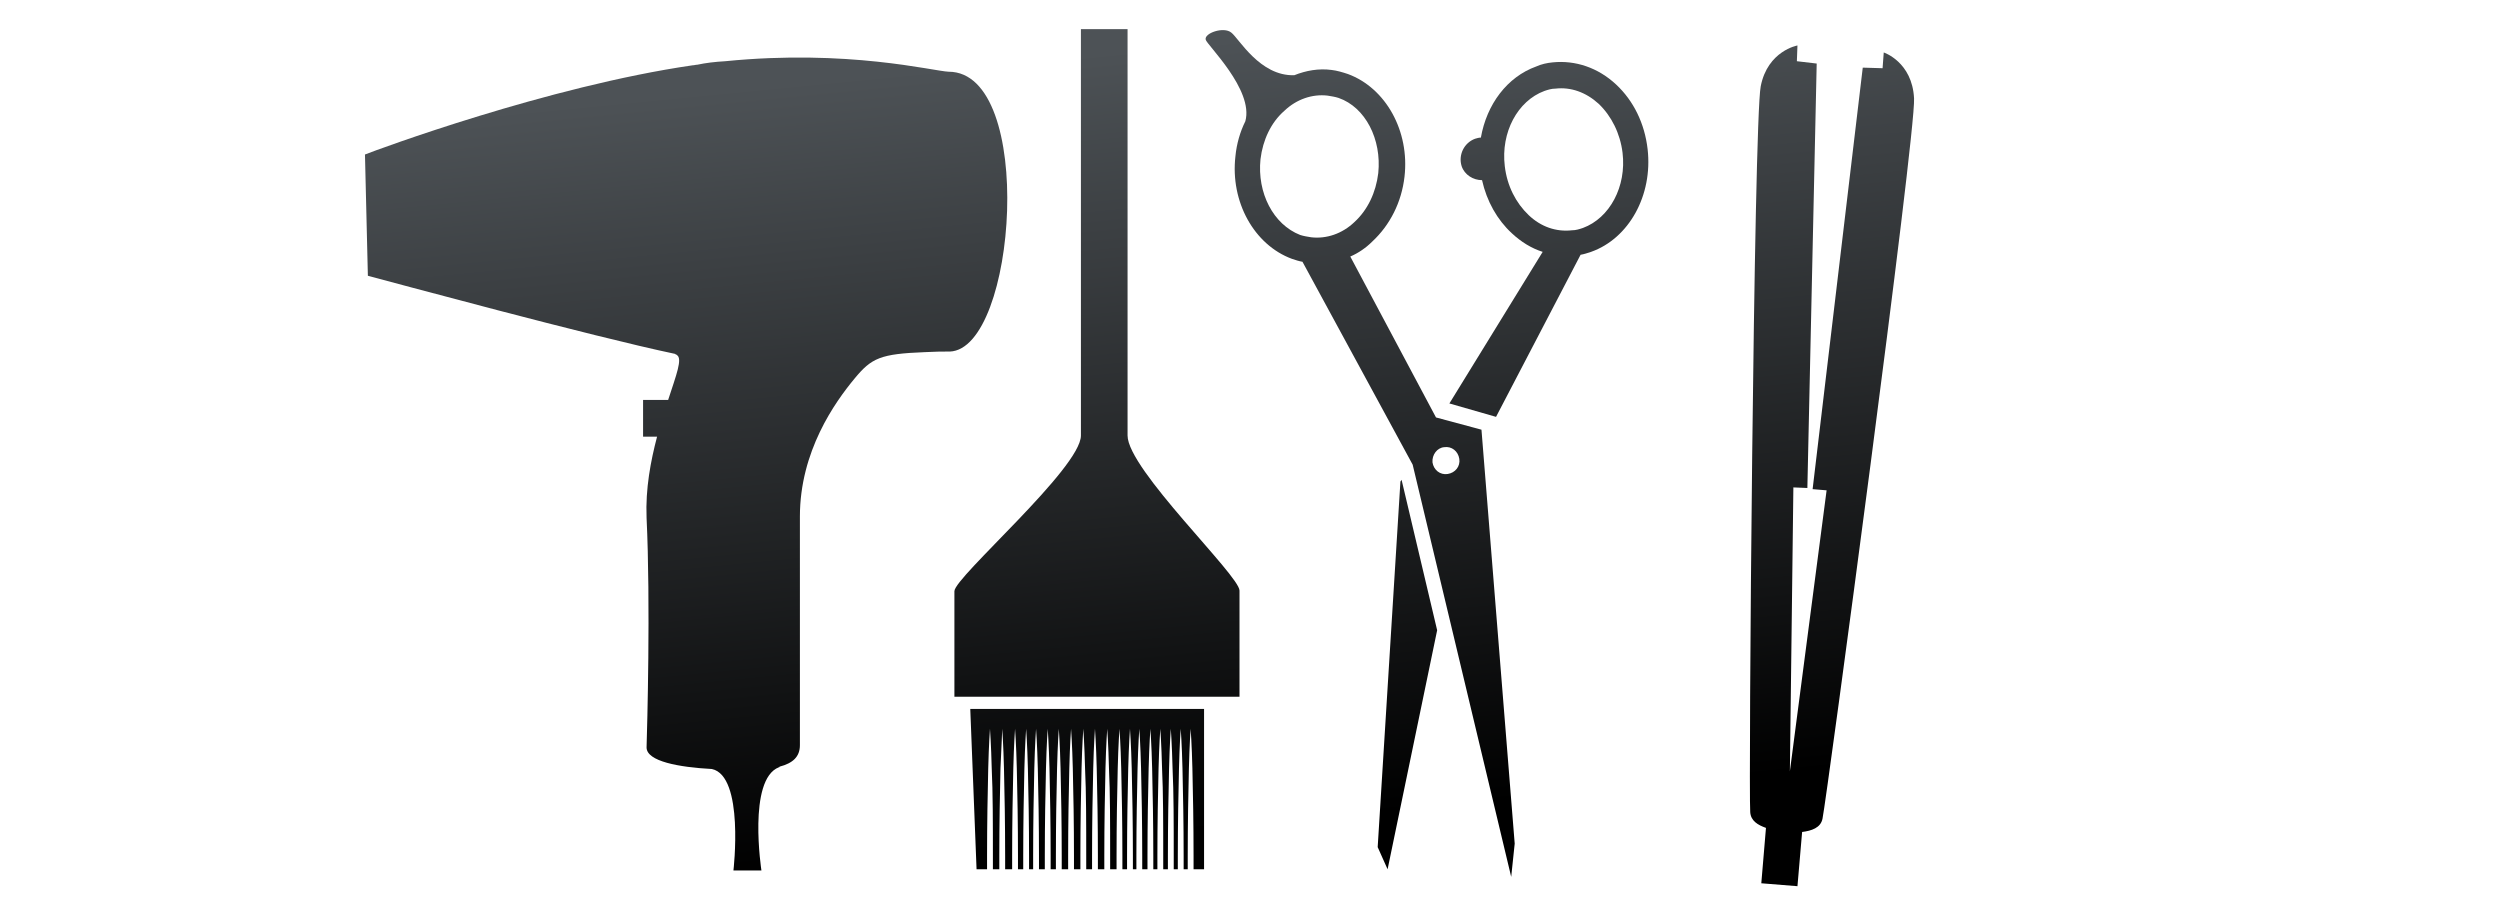 <?xml version="1.0" encoding="utf-8"?>
<!-- Generator: Adobe Illustrator 25.0.1, SVG Export Plug-In . SVG Version: 6.00 Build 0)  -->
<svg version="1.1" id="Layer_1" xmlns="http://www.w3.org/2000/svg" xmlns:xlink="http://www.w3.org/1999/xlink" x="0px" y="0px"
	 viewBox="0 0 428.8 156.7" style="enable-background:new 0 0 428.8 156.7;" xml:space="preserve">
<style type="text/css">
	.st0{fill:url(#SVGID_1_);}
	.st1{fill:url(#SVGID_2_);}
	.st2{fill:url(#SVGID_3_);}
	.st3{fill:url(#SVGID_4_);}
	.st4{fill:url(#SVGID_5_);}
	.st5{fill:url(#SVGID_6_);}
	.st6{fill:url(#SVGID_7_);}
	.st7{fill:url(#SVGID_8_);}
</style>
<linearGradient id="SVGID_1_" gradientUnits="userSpaceOnUse" x1="0" y1="78.326" x2="428.789" y2="78.326">
	<stop  offset="4.110185e-04" style="stop-color:#FFFFFF;stop-opacity:0"/>
	<stop  offset="0.2" style="stop-color:#FFFFFF"/>
	<stop  offset="0.8" style="stop-color:#FFFFFF"/>
	<stop  offset="1" style="stop-color:#FFFFFF;stop-opacity:0"/>
</linearGradient>
<rect class="st0" width="428.8" height="156.7"/>
<g>
	<g>
		<g>
			<linearGradient id="SVGID_2_" gradientUnits="userSpaceOnUse" x1="178.276" y1="9.992" x2="191.437" y2="143.927">
				<stop  offset="0" style="stop-color:#4D5256"/>
				<stop  offset="1" style="stop-color:#000000"/>
			</linearGradient>
			<path class="st1" d="M212.6,119.4c0,0,0-15.4,0-18.1c0-2.6-19.2-20.8-19.2-26.6c0-5.8,0-69.7,0-69.7l-8,0c0,0,0,64.1,0,69.7
				c0,5.6-21.7,24.3-21.7,26.7c0,2.4,0,18.1,0,18.1H212.6z"/>
			<linearGradient id="SVGID_3_" gradientUnits="userSpaceOnUse" x1="175.329" y1="10.281" x2="188.49" y2="144.217">
				<stop  offset="0" style="stop-color:#4D5256"/>
				<stop  offset="1" style="stop-color:#000000"/>
			</linearGradient>
			<path class="st2" d="M167.5,149.1h1.8c0-0.8,0-1.6,0-2.3c0-5.4,0.1-10.9,0.2-15c0.1-4.1,0.3-6.8,0.3-6.8s0.2,2.7,0.3,6.8
				c0.2,4.1,0.2,9.5,0.2,15c0,0.8,0,1.6,0,2.3l1.1,0c0-0.8,0-1.6,0-2.3c0-5.4,0.1-10.9,0.2-15c0.2-4.1,0.3-6.8,0.3-6.8
				s0.2,2.7,0.3,6.8c0.1,4.1,0.2,9.5,0.2,15c0,0.8,0,1.6,0,2.3l1.2,0c0-0.8,0-1.6,0-2.3c0-5.4,0.1-10.9,0.2-15
				c0.1-4.1,0.3-6.8,0.3-6.8s0.2,2.7,0.3,6.8c0.1,4.1,0.2,9.5,0.2,15c0,0.8,0,1.6,0,2.3l0.9,0c0-0.8,0-1.6,0-2.3
				c0-5.4,0.1-10.9,0.2-15c0.1-4.1,0.3-6.8,0.3-6.8s0.2,2.7,0.3,6.8c0.1,4.1,0.2,9.5,0.2,15c0,0.8,0,1.6,0,2.3h0.7
				c0-0.8,0-1.6,0-2.3c0-5.4,0.1-10.9,0.2-15c0.1-4.1,0.3-6.8,0.3-6.8s0.2,2.7,0.3,6.8c0.1,4.1,0.2,9.5,0.2,15c0,0.8,0,1.6,0,2.3
				l1,0c0-0.8,0-1.6,0-2.3c0-5.4,0.1-10.9,0.2-15c0.1-4.1,0.3-6.8,0.3-6.8s0.2,2.7,0.3,6.8c0.1,4.1,0.2,9.5,0.2,15
				c0,0.8,0,1.6,0,2.3l0.9,0c0-0.8,0-1.6,0-2.3c0-5.5,0.1-10.9,0.2-15c0.1-4.1,0.3-6.8,0.3-6.8s0.2,2.7,0.3,6.8
				c0.1,4.1,0.2,9.5,0.2,15c0,0.8,0,1.6,0,2.3l1.1,0c0-0.8,0-1.6,0-2.3c0-5.4,0.1-10.9,0.2-15c0.1-4.1,0.3-6.8,0.3-6.8
				s0.2,2.7,0.3,6.8c0.1,4.1,0.2,9.5,0.2,15c0,0.8,0,1.6,0,2.3l1.1,0c0-0.8,0-1.6,0-2.3c0-5.4,0.1-10.9,0.2-15
				c0.1-4.1,0.3-6.8,0.3-6.8s0.2,2.7,0.3,6.8c0.2,4.1,0.2,9.5,0.2,15c0,0.8,0,1.6,0,2.3l1,0c0-0.8,0-1.6,0-2.3
				c0-5.5,0.1-10.9,0.2-15c0.1-4.1,0.3-6.8,0.3-6.8s0.2,2.7,0.3,6.8c0.1,4.1,0.2,9.5,0.2,15c0,0.8,0,1.6,0,2.3l1.1,0
				c0-0.8,0-1.6,0-2.3c0-5.4,0.1-10.9,0.2-15c0.1-4.1,0.3-6.8,0.3-6.8s0.2,2.7,0.3,6.8c0.2,4.1,0.2,9.5,0.2,15c0,0.8,0,1.6,0,2.3
				l1.1,0c0-0.8,0-1.6,0-2.3c0-5.5,0.1-10.9,0.2-15c0.1-4.1,0.3-6.8,0.3-6.8s0.2,2.7,0.3,6.8c0.1,4.1,0.2,9.5,0.2,15
				c0,0.8,0,1.6,0,2.3l0.8,0c0-0.8,0-1.6,0-2.3c0-5.4,0.1-10.9,0.2-15c0.1-4.1,0.3-6.8,0.3-6.8s0.2,2.7,0.3,6.8
				c0.1,4.1,0.2,9.5,0.2,15c0,0.8,0,1.6,0,2.3l0.6,0c0-0.8,0-1.6,0-2.3c0-5.4,0.1-10.9,0.2-15c0.1-4.1,0.3-6.8,0.3-6.8
				s0.2,2.7,0.3,6.8c0.1,4.1,0.2,9.5,0.2,15c0,0.8,0,1.6,0,2.3l0.9,0c0-0.8,0-1.6,0-2.3c0-5.4,0.1-10.9,0.2-15
				c0.1-4.1,0.3-6.8,0.3-6.8s0.2,2.7,0.3,6.8c0.1,4.1,0.2,9.5,0.2,15c0,0.8,0,1.6,0,2.3l0.7,0c0-0.8,0-1.6,0-2.3
				c0-5.4,0.1-10.9,0.2-15c0.1-4.1,0.3-6.8,0.3-6.8s0.2,2.7,0.3,6.8c0.2,4.1,0.2,9.5,0.2,15c0,0.8,0,1.6,0,2.3l0.8,0
				c0-0.8,0-1.6,0-2.3c0-5.4,0.1-10.9,0.2-15c0.1-4.1,0.3-6.8,0.3-6.8s0.2,2.7,0.3,6.8c0.2,4.1,0.2,9.5,0.2,15c0,0.8,0,1.6,0,2.3
				l0.7,0c0-0.8,0-1.6,0-2.3c0-5.4,0.1-10.9,0.2-15c0.1-4.1,0.3-6.8,0.3-6.8s0.2,2.7,0.3,6.8c0.1,4.1,0.2,9.5,0.2,15
				c0,0.8,0,1.6,0,2.3l0.7,0c0-0.8,0-1.6,0-2.3c0-5.5,0.1-10.9,0.2-15c0.1-4.1,0.3-6.8,0.3-6.8s0.2,2.7,0.3,6.8
				c0.1,4.1,0.2,9.5,0.2,15c0,0.8,0,1.6,0,2.3l1.8,0l0-27.5l-40.1,0L167.5,149.1z"/>
		</g>
	</g>
	<g>
		<linearGradient id="SVGID_4_" gradientUnits="userSpaceOnUse" x1="306.382" y1="-2.596" x2="319.543" y2="131.339">
			<stop  offset="0" style="stop-color:#4D5256"/>
			<stop  offset="1" style="stop-color:#000000"/>
		</linearGradient>
		<path class="st3" d="M308.3,152l0.8-9.3c1.6-0.2,3.2-0.7,3.5-2.3c0.7-3.3,16-117.3,15.7-123.5c-0.3-6.3-5.2-7.9-5.2-7.9l-0.2,2.7
			l-3.4-0.1l-8.6,72.3l2.4,0.2l-6.3,48.2l0.6-48.7l2.4,0.1l1.6-72.8l-3.4-0.4l0.1-2.7c0,0-5.1,0.9-6.3,7
			c-1.2,6.1-2.1,121.1-1.8,124.5c0.1,1.5,1.3,2.2,2.7,2.7l-0.8,9.5L308.3,152z"/>
	</g>
	<g>
		<linearGradient id="SVGID_5_" gradientUnits="userSpaceOnUse" x1="115.779" y1="16.133" x2="128.94" y2="150.068">
			<stop  offset="0" style="stop-color:#4D5256"/>
			<stop  offset="1" style="stop-color:#000000"/>
		</linearGradient>
		<path class="st4" d="M63.1,47.4v-0.1c3.4,0.9,38.4,10.4,52.7,13.4c0,0,0.1,0.1,0.1,0.1c0.1,0,0.1,0,0.2,0.1c1,0.6-0.1,3.4-1.5,7.7
			h-4.3v6.3h2.4c-1.1,4.2-2,8.9-1.8,13.9c0.7,14.6,0.1,36.3,0,39.4c0,2.4,5.6,3.4,11.2,3.7c5.6,1.2,3.7,17.4,3.7,17.4h4.8
			c0,0-2.4-15.6,3-17.7c0.1,0,0.1,0,0.1-0.1c2.3-0.6,3.5-1.7,3.5-3.7c0-3.4,0-28,0-39.2c0-11.2,6-19.6,9.4-23.7
			c2.9-3.5,4.4-4.2,12-4.5c1.8-0.1,3.1-0.1,3.5-0.1c0.3,0,0.5,0,0.8,0c11.5-0.4,14.8-48-0.2-48c-2.6-0.1-17.3-3.9-38.3-1.8
			c-1.8,0.1-3.4,0.3-4.8,0.6c-0.3,0-0.5,0.1-0.8,0.1c-24.8,3.6-54.2,14.5-56.2,15.3L63.1,47.4z"/>
	</g>
	<g>
		<g>
			<linearGradient id="SVGID_6_" gradientUnits="userSpaceOnUse" x1="261.041" y1="1.859" x2="274.202" y2="135.794">
				<stop  offset="0" style="stop-color:#4D5256"/>
				<stop  offset="1" style="stop-color:#000000"/>
			</linearGradient>
			<path class="st5" d="M256.6,71.5l14.5-27.8c0.6-0.1,1.2-0.3,1.8-0.5c6.5-2.3,10.6-9.7,9.7-17.6c-0.5-4.4-2.4-8.3-5.4-11.1
				c-3.1-2.9-7-4.2-10.9-3.8c-1,0.1-1.9,0.3-2.8,0.7c0,0,0,0,0,0c-5,1.8-8.5,6.5-9.5,12.2c-0.3,0-0.7,0.1-1,0.2
				c-1.9,0.7-2.9,2.8-2.3,4.7c0.5,1.5,2,2.4,3.5,2.4c0.8,3.6,2.6,6.8,5.1,9.1c1.6,1.5,3.4,2.6,5.3,3.2l-16,26L256.6,71.5z
				 M262.2,36.9c-2.2-2.1-3.7-5-4.1-8.4c-0.7-5.8,2.2-11.2,6.8-12.9c0.6-0.2,1.2-0.4,1.9-0.4c2.6-0.3,5.2,0.6,7.4,2.6
				c2.2,2.1,3.7,5.1,4.1,8.4c0.7,5.8-2.2,11.2-6.8,12.9c-0.6,0.2-1.2,0.4-1.9,0.4C266.9,39.8,264.3,38.9,262.2,36.9z"/>
			<linearGradient id="SVGID_7_" gradientUnits="userSpaceOnUse" x1="229.424" y1="4.966" x2="242.585" y2="138.901">
				<stop  offset="0" style="stop-color:#4D5256"/>
				<stop  offset="1" style="stop-color:#000000"/>
			</linearGradient>
			<polygon class="st6" points="240.2,82.6 236.3,145.3 238,149.1 246.5,108.1 240.4,82.3 			"/>
			<linearGradient id="SVGID_8_" gradientUnits="userSpaceOnUse" x1="226.876" y1="5.216" x2="240.038" y2="139.151">
				<stop  offset="0" style="stop-color:#4D5256"/>
				<stop  offset="1" style="stop-color:#000000"/>
			</linearGradient>
			<path class="st7" d="M213.6,20.8c-0.9,1.8-1.5,3.9-1.7,6c-0.9,7.8,3.2,15.2,9.7,17.6c0.6,0.2,1.2,0.4,1.8,0.5l18.9,34.8
				l16.9,70.7l0.6-5.7l-5.7-71l-7.8-2.1l-14.7-27.6c1.4-0.6,2.7-1.5,3.8-2.6c3-2.8,5-6.7,5.5-11.1c0.9-7.8-3.2-15.2-9.7-17.6
				c-0.9-0.3-1.9-0.6-2.8-0.7c-2.2-0.3-4.4,0.1-6.4,0.9c-5.9,0.2-9.5-6.3-10.8-7.3c-1.3-1.1-4.7,0.1-4.4,1.2
				C206.9,7.6,215.1,15.4,213.6,20.8z M247.7,76.7c1.3-0.2,2.4,0.7,2.6,2c0.2,1.3-0.7,2.4-2,2.6c-1.3,0.2-2.4-0.7-2.6-2
				C245.6,78,246.5,76.8,247.7,76.7z M216.2,27.3c0.4-3.3,1.8-6.3,4.1-8.3c2.1-2,4.8-2.9,7.4-2.6c0.6,0.1,1.3,0.2,1.9,0.4
				c4.6,1.6,7.4,7.1,6.8,12.9c-0.4,3.3-1.8,6.3-4.1,8.4c-2.1,2-4.8,2.9-7.4,2.6c-0.6-0.1-1.3-0.2-1.9-0.4
				C218.4,38.5,215.6,33.1,216.2,27.3z"/>
		</g>
	</g>
</g>
</svg>

